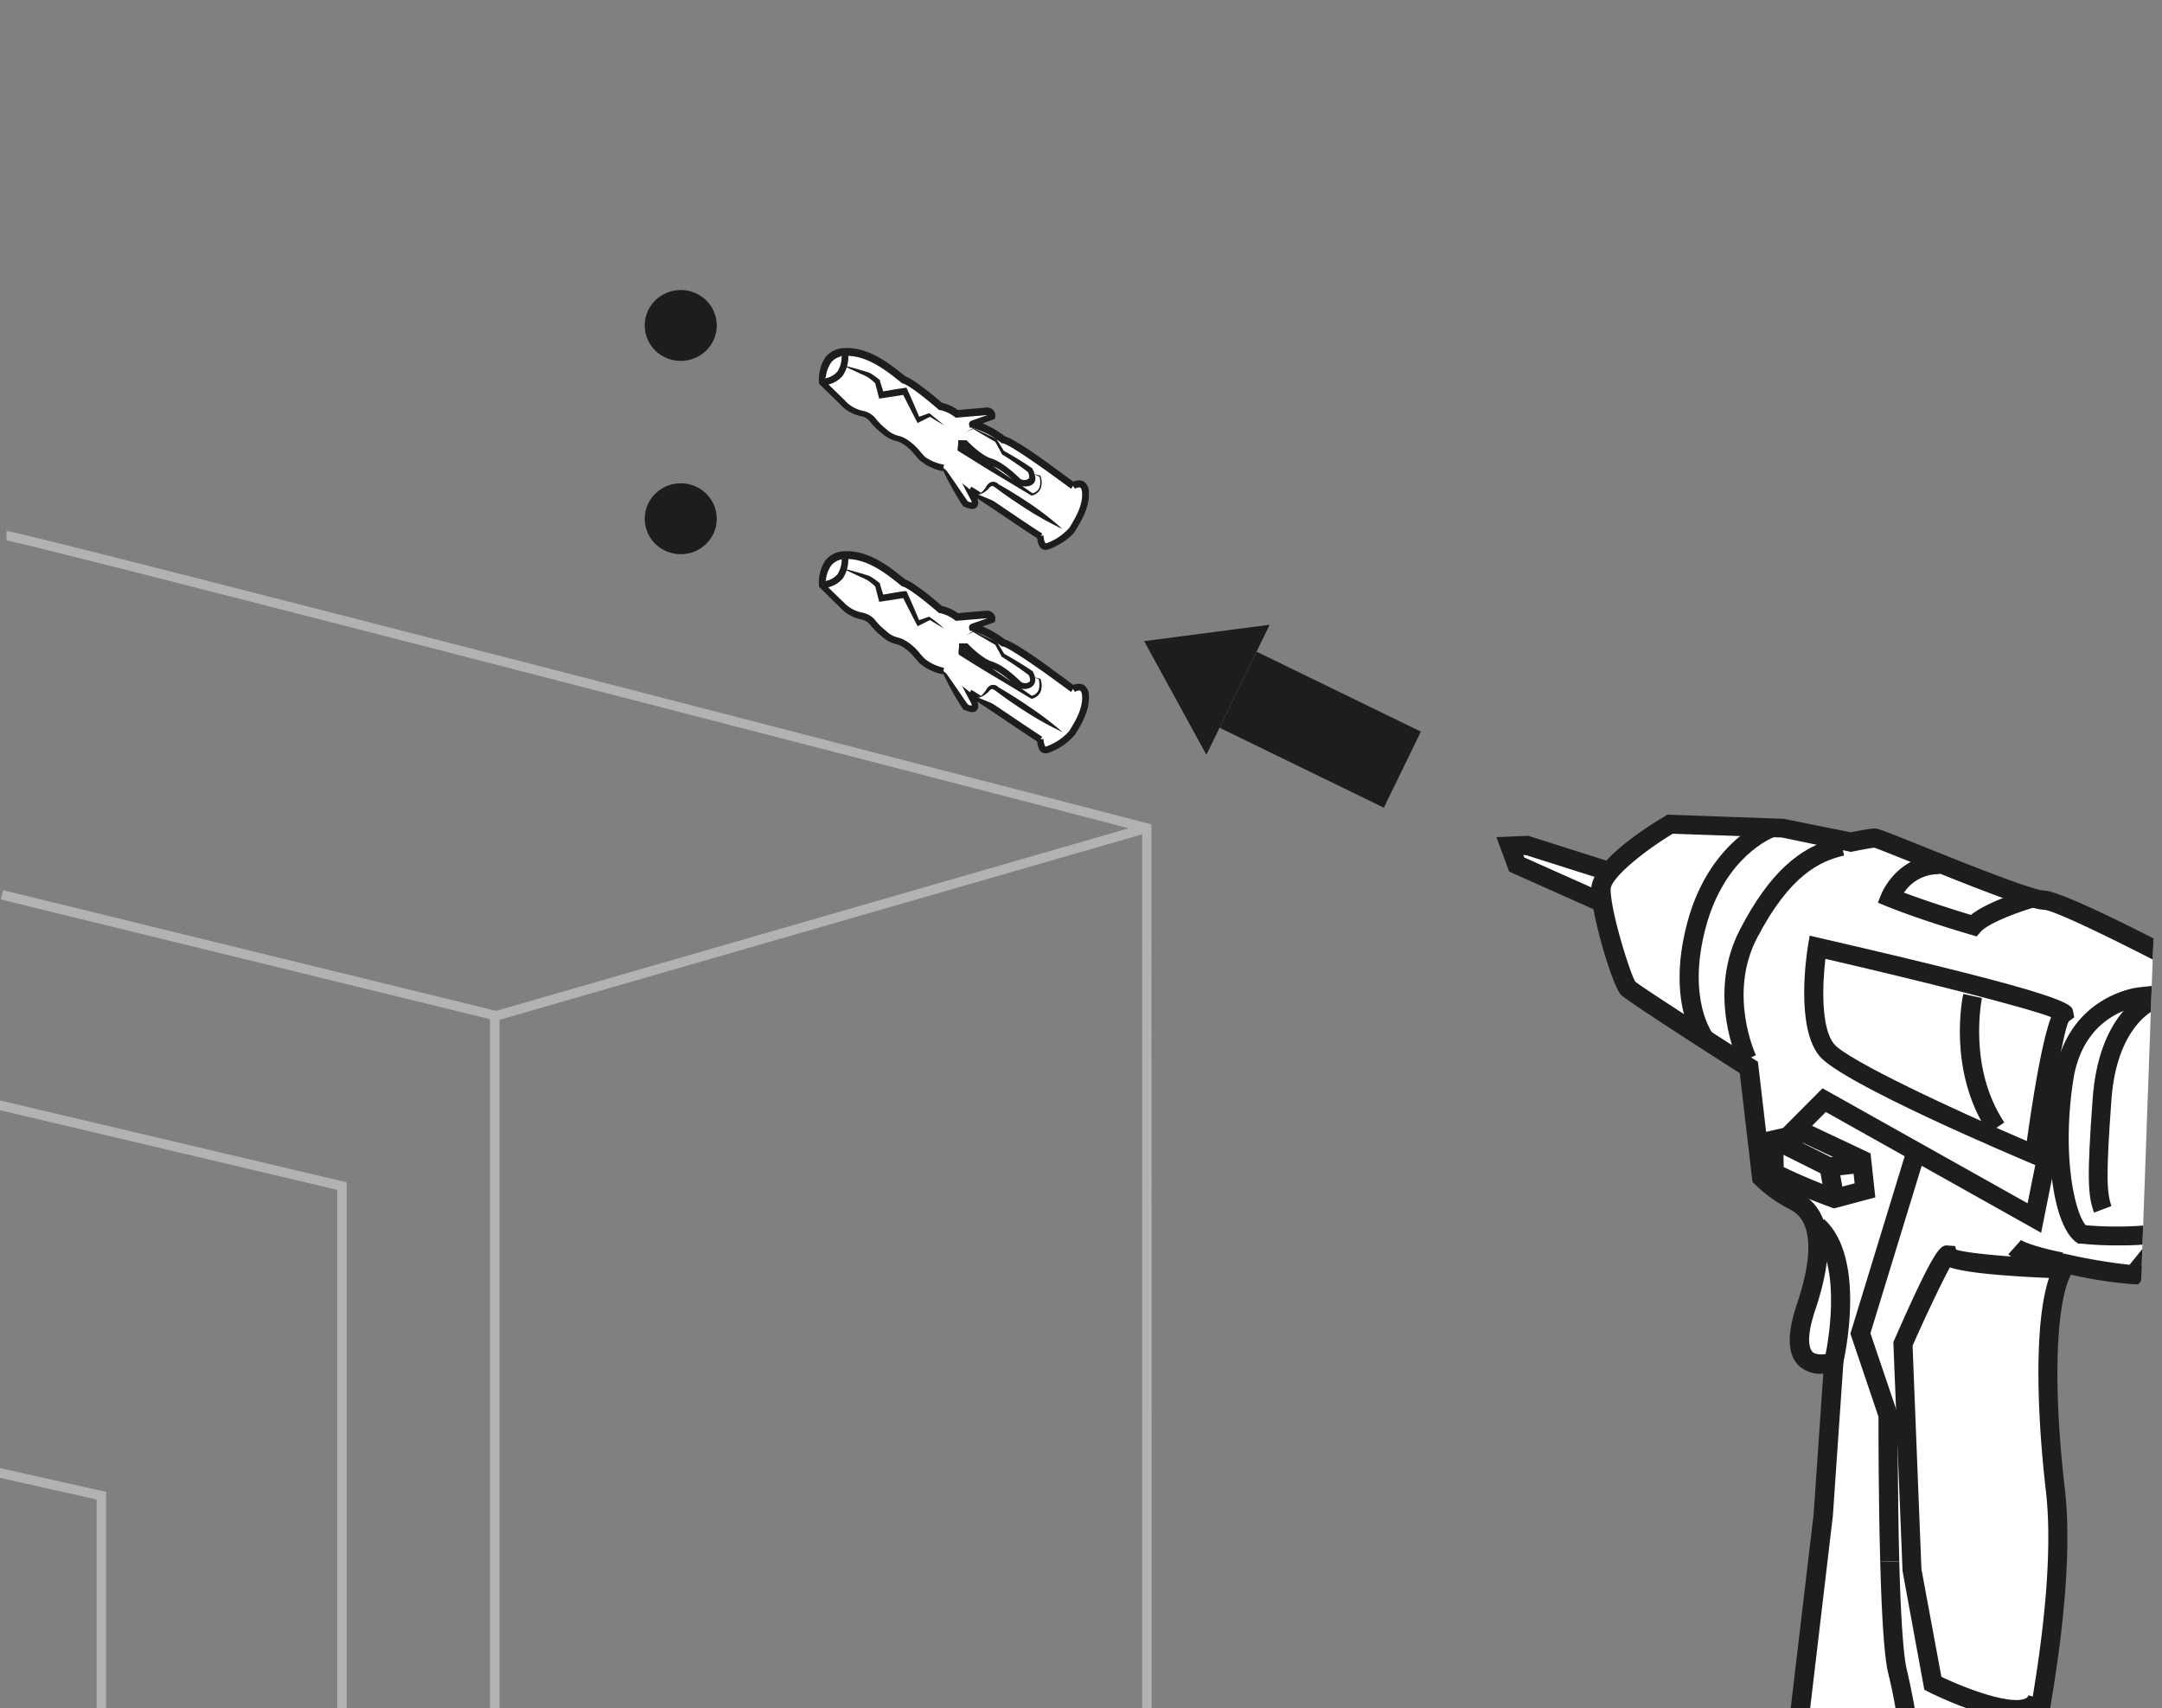 <svg id="Vrstva_1" data-name="Vrstva 1" xmlns="http://www.w3.org/2000/svg" xmlns:xlink="http://www.w3.org/1999/xlink" viewBox="0 0 300 237"><rect x="0" y="0" width="300" height="237" fill="#808080" stroke="none"/><defs><style>.cls-1{fill:none;}.cls-2{fill:#b2b2b2;}.cls-3{clip-path:url(#clip-path);}.cls-4{fill:#fff;}.cls-5{fill:#1d1d1b;}</style><clipPath id="clip-path"><polygon class="cls-1" points="305.9 -67.44 294.55 249.15 143.72 242.41 240.53 -96.5 305.9 -67.44"/></clipPath></defs><path class="cls-2" d="M159.81,246.27h-1.32V115.41C104.77,101.47,3.39,75.26.91,75l0-1.32c1.94,0,142.37,36.43,158.38,40.58l.49.13Z"/><polygon class="cls-2" points="69.31 248.06 67.99 248.06 67.99 141.42 0.11 124.81 0.43 123.52 69.31 140.38 69.31 248.06"/><polygon class="cls-2" points="14.73 248.96 13.41 248.96 13.41 208.07 -0.55 204.94 -0.26 203.65 14.73 207.01 14.73 248.96"/><polygon class="cls-2" points="48.1 248.96 46.78 248.96 46.78 165.1 -1.23 153.76 -0.92 152.48 48.1 164.05 48.1 248.96"/><rect class="cls-2" x="67.19" y="127.24" width="93.79" height="1.32" transform="translate(-30.99 36.65) rotate(-16.1)"/><g class="cls-3"><polyline class="cls-4" points="223.41 120.97 211.87 117.3 209.51 117.41 210.46 119.96 222.35 125.27"/><polygon class="cls-5" points="221.81 126.48 209.41 120.94 207.64 116.16 212.04 115.97 223.81 119.71 223.01 122.23 211.69 118.64 211.38 118.65 211.5 118.98 222.89 124.06 221.81 126.48"/><path class="cls-4" d="M308.58,136.82s-22-11.84-24.95-11.92-22.77-8.65-23.51-8.62-3.31.56-3.31.56L247.48,115l-15.76-.57s-9.56,5.67-9.59,9,3,12.89,3.75,13.7,16.77,11,16.77,11l1.78,15.25a18.15,18.15,0,0,0,4.4,3.17c2.65,1.35,5.2,4.6,1.76,14.83s3.85,7.6,3.85,7.6L253,210.26l-3.37,28.5-.4,11.78,31.37,2.19s.73-4.44.68-5.49,5.75-25,3.95-40.5-1.23-28.09,1.58-31.36a61.55,61.55,0,0,0,9.32,1.48l4.74-5.88,6.08-.48a26,26,0,0,0,4.25-12.79C311.41,150.56,311.18,141.12,308.58,136.82Z"/><path class="cls-5" d="M281.68,254.13l-33.85-2.36.45-13.05,3.38-28.61L253,190.6a4.34,4.34,0,0,1-3.39-1.1c-1.59-1.55-1.68-4.35-.27-8.54,3.63-10.81.06-12.63-1.12-13.23a19.36,19.36,0,0,1-4.74-3.43l-.31-.32-1.76-15.07c-5.1-3.26-15.72-10.08-16.49-10.88-1.19-1.25-4.15-11.22-4.12-14.63,0-3.81,7.85-8.74,10.25-10.16l.33-.2,16.14.58,9.29,1.87c.76-.15,2.55-.5,3.25-.53.49,0,.78.07,6.87,2.52,5.26,2.12,15.06,6.06,16.74,6.1,3.12.08,21.82,10.08,25.54,12.08l.32.17.19.31c2.2,3.64,3.13,10.92,2.77,21.62A27.25,27.25,0,0,1,308,171.27l-.36.5-6.13.48-4.79,5.95-.66,0a58,58,0,0,1-8.69-1.33c-1.78,3.25-2.74,13.48-.85,29.74,1.48,12.79-2.12,31.21-3.48,38.14-.26,1.36-.44,2.25-.47,2.54a51.07,51.07,0,0,1-.7,5.67Zm-31.12-4.82,28.89,2a39.22,39.22,0,0,0,.48-4,19.3,19.3,0,0,1,.52-3.08c1.33-6.82,4.87-24.94,3.44-37.33-1.49-12.85-1.78-28.11,1.89-32.37l.51-.6.77.16a76.2,76.2,0,0,0,8.44,1.41l4.67-5.79,6-.47a24.75,24.75,0,0,0,3.68-11.56c.33-9.73-.44-16.58-2.22-19.86-10.54-5.66-22.32-11.5-24-11.58-2-.06-8.87-2.76-17.64-6.3-2.57-1-5.22-2.1-5.93-2.32-.58.07-2,.34-2.94.53l-.26.06-9.61-2-15.14-.52c-4.21,2.55-8.6,6.18-8.62,7.71,0,3.08,2.74,11.81,3.44,12.83.72.62,10.5,6.94,16.47,10.76l.53.33,1.8,15.41a17.66,17.66,0,0,0,3.74,2.61c4.56,2.33,5.35,7.7,2.41,16.44-1.44,4.3-.66,5.52-.38,5.8.58.57,2,.33,2.54.13l1.89-.67-1.6,23.28-3.37,28.57Z"/><path class="cls-5" d="M241.27,147.56c-.19-.39-4.52-9.65.22-18.68,4-7.63,8.13-11.45,13.8-12.75l.6,2.58c-3.42.79-7.53,2.75-12.06,11.4-4.12,7.86-.22,16.22-.18,16.3Z"/><path class="cls-5" d="M283.4,162.08l-1.59-.67c-2.67-1.12-26.13-11.07-29.32-14.85-3.37-4-1.8-14.19-1.61-15.34l.23-1.39,1.37.32c34.77,8,35,9.15,35.18,10.16l.16.85-.76.57c-.65,1-2.3,10.34-3.43,18.64Zm-30.11-29c-.4,3.43-.67,9.56,1.23,11.81s16.81,9.2,26.72,13.44c1.51-10.76,2.62-15.25,3.37-17.2C280.81,139.69,266.57,136.12,253.29,133.05Z"/><path class="cls-5" d="M275.92,157.22c-5.75-8.63-3.59-18.87-3.5-19.3l2.59.57c0,.09-2,9.59,3.11,17.26Z"/><path class="cls-5" d="M274.28,129.94l-.81-.24c-7.44-2.19-11.52-3.88-11.69-3.95l-1.21-.5.49-1.21c.09-.23,2.3-5.45,8.13-5.39l-.05,2.65a5.74,5.74,0,0,0-4.94,2.56c1.68.63,4.86,1.76,9.29,3.09,2.39-1.91,7.51-3.43,8.14-3.61l.74,2.54c-2.35.68-6.47,2.21-7.53,3.42Z"/><path class="cls-5" d="M235.62,145.09c-.18-.23-4.5-5.67-1.51-17s10.87-14.32,11.21-14.44l.89,2.49c-.28.1-6.91,2.66-9.54,12.62s1,14.64,1,14.69Z"/><path class="cls-5" d="M293.73,172.81a48.66,48.66,0,0,1-5-.25l-.36,0-.29-.21c-3.24-2.37-4.59-12.65-3-22.9,1.75-11.35,11.54-12.43,11.64-12.44s8-.83,11.59-1.45l.45,2.61c-3.68.63-11.45,1.44-11.78,1.47s-7.85.94-9.29,10.22c-1.62,10.48.21,18.44,1.73,20.15a48.78,48.78,0,0,0,11.15-.3l.44,2.61A47.57,47.57,0,0,1,293.73,172.81Z"/><path class="cls-5" d="M290.57,168.26c-.86-2.38-1-4.74-.19-15.82.83-11.5,6.74-14.36,7.42-14.65l1,2.44s-5.1,2.31-5.82,12.4c-.76,10.51-.66,12.79,0,14.72Z"/><polygon class="cls-5" points="283.23 171.06 253.35 154.3 249.14 158.53 247.26 156.67 252.89 151.01 281.35 166.97 284.41 151.75 287 152.27 283.23 171.06"/><path class="cls-5" d="M274.46,246.3l-10.79-4.57-.07-.8a75.81,75.81,0,0,0-1.62-8.88c-.5-2.13-.86-7.3-1.08-15.35l2.64-.07c.27,9.81.7,13.47,1,14.83,1,4.3,1.42,7.14,1.58,8.44l8.75,3.71,6.44-.59.24,2.64Z"/><path class="cls-5" d="M260.9,216.7c-.25-8.88-.24-18.54-.24-20.11l-3.9-11.53,7.65-25,2.53.77L259.54,185l3.77,11.13v.22c0,.11,0,10.65.23,20.26Z"/><path class="cls-5" d="M255.73,189.29l-2.58-.61c.86-3.64,2.21-13.89-1.81-17.52l1.77-2C259.12,174.62,255.87,188.69,255.73,189.29Z"/><path class="cls-5" d="M254.49,167.68l-.4-.14c-9.15-3.41-9.17-4-9.21-4.91,0-.64-.06-4.46-.06-4.46v-1.06l5.74-1.31,9,4.25.66,6.1Zm-7-5.75a75.82,75.82,0,0,0,7.11,3l2.75-.73-.26-2.37-6.86-3.23-2.77.64C247.48,160.06,247.49,161.22,247.51,161.93Z"/><polygon class="cls-5" points="253.56 163.28 245.97 159.49 247.16 157.12 254.04 160.56 258.21 160.09 258.51 162.72 253.56 163.28"/><rect class="cls-5" x="252.85" y="161.89" width="2.65" height="4.13" transform="translate(-25.1 47.81) rotate(-10.24)"/><path class="cls-5" d="M285.78,176.45c-1.33-.26-5.79-1.19-7.11-2.4l1.78-2c.47.43,3.2,1.25,5.83,1.76Z"/><path class="cls-5" d="M279.83,238.56c-4.35,0-10.76-3.07-12.22-3.79l-.59-.3L264,218l-1.28-31.78.13-.28c5.82-13.25,6.46-13.2,7.5-13.11l.94.07.15.5c1.67.55,8.56,1.11,14.42,1.34l-.11,2.65c-9.34-.37-13.38-.93-15.18-1.53-1,1.81-3.26,6.52-5.18,10.87l1.23,31,2.77,14.94c3.91,1.87,9.77,3.92,11.68,3a.58.58,0,0,0,.39-.44L284,236a3.2,3.2,0,0,1-1.85,2.19A5.61,5.61,0,0,1,279.83,238.56Zm-8.27-64.74,0,.11Z"/></g><line class="cls-4" x1="133.32" y1="87.61" x2="134.96" y2="86.9"/><rect class="cls-5" x="133.25" y="86.79" width="1.78" height="0.93" transform="translate(-23.5 59.72) rotate(-23.14)"/><path class="cls-4" d="M131.53,90.85l3.66,6.67s.64,1.45-1.17.59c-1.3-1.86-3.83-6.2-3.83-6.2"/><path class="cls-5" d="M131.53,90.85a64.61,64.61,0,0,1,4.06,6.45v0h0a1.89,1.89,0,0,1,.15.7.88.88,0,0,1-.17.51.77.77,0,0,1-.52.29,1.5,1.5,0,0,1-.71-.09,4.35,4.35,0,0,1-.54-.22l-.11,0-.07-.11a35.91,35.91,0,0,1-1.87-3.16c-.57-1.07-1.1-2.17-1.58-3.3,1.5,1.93,2.83,4,4.2,5.94l-.18-.15c.14.06.29.13.42.17a1.25,1.25,0,0,0,.3,0s0,0-.08,0,0,.06,0,0a.75.75,0,0,0-.06-.3l0,0A63.78,63.78,0,0,1,131.53,90.85Z"/><path class="cls-4" d="M130.9,93.12a7.1,7.1,0,0,1-2.9-1.35,12.18,12.18,0,0,0-2.44-2.37c-1.26-.78-1.28-.14-2.93-1.49s-1.41-1.64-2.23-2.12-1.61,0-3.6-1.94-2.7-2.65-2.7-2.65-.4-4.06,3.08-4.24,6.64,2.62,8.21,3.85h0c1.28.41,4.5,3.18,5.07,3.68h0a5.56,5.56,0,0,1,2.26,1h0l4.11-.35a.67.67,0,0,1,.71.73s0,0,0,0L135,86.9a.06.06,0,0,0,0,.11,12.36,12.36,0,0,1,4.19,2.14s0,0,0,0c1.14.18,6.27,3.91,6.27,3.91l4,2.88s1.38,4.29-4.27,7.09c-2.76-1.68-8.91-6-10.62-7"/><path class="cls-5" d="M114.48,77.84l.15-.19a3.44,3.44,0,0,1,2.53-1.16c3.35-.18,6.3,2.19,8.07,3.6l.39.31c1.43.53,4.51,3.18,5.07,3.68a6,6,0,0,1,2.23,1l3.93-.34a1.17,1.17,0,0,1,1,.39,1,1,0,0,1,.25.89l-.05.26-.27.14-1.44.5a14.48,14.48,0,0,1,3.12,1.82c1.35.37,5.5,3.35,6.35,4l4.08,3,0,.15s1.43,4.7-4.51,7.65l-.23.11-.22-.13c-1.41-.86-3.66-2.38-5.83-3.84s-4-2.68-4.78-3.15l.46-.81c.86.49,2.79,1.8,4.84,3.18s4.17,2.82,5.57,3.69c4.44-2.31,4-5.58,3.84-6.28l-3.82-2.78c-2-1.42-5.32-3.71-6.07-3.83l-.15,0-.15-.13a12,12,0,0,0-3.93-2l-.36-.06-.09-.41a.52.52,0,0,1,.35-.54l2.2-.77h-.08l-4.29.36-.18-.13a5.21,5.21,0,0,0-2-.94l-.13,0-.13-.1c-1.16-1-3.88-3.26-4.9-3.59l-.09,0-.52-.41c-1.67-1.34-4.45-3.56-7.44-3.4a2.53,2.53,0,0,0-1.87.83,4.28,4.28,0,0,0-.79,2.75c.28.28,1,1,2.57,2.51A4.66,4.66,0,0,0,119.64,85a3.33,3.33,0,0,1,1,.37,3,3,0,0,1,.89.79,8.37,8.37,0,0,0,1.39,1.36,3.58,3.58,0,0,0,1.63.93,4,4,0,0,1,1.25.54,7.08,7.08,0,0,1,1.83,1.66c.22.25.44.51.71.78A6.51,6.51,0,0,0,131,92.67l-.2.9a7.39,7.39,0,0,1-3.13-1.47c-.28-.29-.51-.56-.74-.82a6.74,6.74,0,0,0-1.61-1.48,3.37,3.37,0,0,0-1-.43,4.49,4.49,0,0,1-2-1.1,9.45,9.45,0,0,1-1.52-1.5,2,2,0,0,0-.64-.58,2.3,2.3,0,0,0-.75-.26,5.49,5.49,0,0,1-2.94-1.75c-2-1.93-2.71-2.65-2.71-2.65l-.12-.12,0-.16A5.53,5.53,0,0,1,114.48,77.84Z"/><path class="cls-4" d="M131,87.2,129,85.8l-1.6.68-1.83-4-3.26.53-.52-1.82a6.44,6.44,0,0,0-1.45-1.06C119.83,80,117,78.9,117,78.9"/><path class="cls-5" d="M131,87.2c-.7-.38-1.37-.81-2.06-1.22l.22,0-1.56.78-.27.13-.16-.3c-.67-1.29-1.33-2.6-2-3.92l.49.26c-1.08.2-2.17.35-3.26.52l-.4.06-.1-.38-.47-1.84.11.18a8.47,8.47,0,0,0-1-.85,6.72,6.72,0,0,0-1.14-.57c-.82-.38-1.64-.76-2.44-1.18.88.21,1.74.47,2.61.71l.64.2a2.42,2.42,0,0,1,.69.29,9.5,9.5,0,0,1,1.14.83l.07.06,0,.12.56,1.81-.49-.32c1.08-.18,2.16-.38,3.25-.54l.35,0,.14.31c.61,1.33,1.18,2.67,1.73,4l-.44-.17,1.65-.58.13,0,.09.08C129.76,86.15,130.37,86.65,131,87.2Z"/><path class="cls-4" d="M117.18,77s.77,4-3.08,4.24"/><path class="cls-5" d="M116.73,77l.91-.17a4.75,4.75,0,0,1-.67,3.4l0,0a3.75,3.75,0,0,1-2.81,1.36l-.07-.93a2.83,2.83,0,0,0,2.14-1A3.87,3.87,0,0,0,116.73,77Z"/><path class="cls-4" d="M143.29,93.91l1.06.33s.7,2.09-1.11,2.55c-5.74-3.58-9.79-6.32-9.79-6.32l.09-.73.56,0a10.69,10.69,0,0,0,3.48,2.53c1.53.43,3.66,2.48,3.88,2.68.61.58,2.68.36,1.62-1.53-1.78-1.3-3.84-2.49-3.84-2.49l-1-1.65-3.2-1.68-1,.51"/><path class="cls-5" d="M143.29,93.91l1.08.28h0v0a2.71,2.71,0,0,1,.09,1.62,1.54,1.54,0,0,1-.46.72,2,2,0,0,1-.75.42l-.07,0-.08,0c-1.68-1-3.32-2-5-3s-3.3-2-5-3.08L133,90.7l0-.29.08-.72,0-.42.42,0,.57,0h.17l.13.14a13.16,13.16,0,0,0,2.31,1.92,4.86,4.86,0,0,0,.63.34l.32.12a4.14,4.14,0,0,1,.41.15,7.56,7.56,0,0,1,1.45.82c.44.31.86.65,1.27,1l.59.54.29.27a.73.73,0,0,0,.2.14,1,1,0,0,0,1-.1c.18-.15.09-.61-.13-1l.11.12c-1.2-.91-2.47-1.76-3.76-2.57l-.06,0,0-.05-.92-1.68.08.08L135,87.68h.06l-1,.45,1-.57h.06l3.27,1.55,0,0,0,.06,1,1.62-.1-.1c1.35.75,2.66,1.54,3.94,2.41l.07,0,0,.08a2.47,2.47,0,0,1,.33.85,1.24,1.24,0,0,1-.25,1.07,1.5,1.5,0,0,1-.95.48,1.94,1.94,0,0,1-1-.12,1.41,1.41,0,0,1-.46-.3l-.29-.26-.58-.5c-.39-.32-.79-.64-1.21-.92a6.52,6.52,0,0,0-1.28-.72l-.32-.12c-.14,0-.29-.09-.42-.15a5,5,0,0,1-.76-.4,13.92,13.92,0,0,1-2.48-2.1l.31.14-.57,0,.47-.4-.09.73-.19-.42c1.61,1.07,3.24,2.13,4.84,3.23s3.21,2.18,4.8,3.3l-.15,0a1.65,1.65,0,0,0,.65-.28,1.32,1.32,0,0,0,.42-.56,2.72,2.72,0,0,0,0-1.5l0,0Z"/><path class="cls-4" d="M148.91,95.58s1.6-1.08,1.72,1-1.25,4.1-1.83,5.05a8.18,8.18,0,0,1-3.39,2.34c-.57.17-.87.07-1-1.41"/><path class="cls-5" d="M148.65,95.2A1.78,1.78,0,0,1,150.3,95a1.69,1.69,0,0,1,.79,1.58c.13,2-1.08,4-1.74,5.07l-.15.25a8.46,8.46,0,0,1-3.65,2.54,1.14,1.14,0,0,1-1-.05c-.36-.24-.55-.73-.67-1.74l.92-.11a2.34,2.34,0,0,0,.26,1.07s.06,0,.19-.06a7.64,7.64,0,0,0,3.13-2.13l.16-.26c.6-1,1.71-2.78,1.61-4.52,0-.43-.13-.73-.28-.81s-.56.08-.72.18Z"/><path class="cls-4" d="M147.43,101.58l-9.17-6.06a.72.72,0,0,0-1.16.16,3.7,3.7,0,0,1-1.36,1.13"/><path class="cls-5" d="M147.43,101.58a42.65,42.65,0,0,1-4.83-2.66q-2.32-1.45-4.52-3.12l-.05,0h0a.51.51,0,0,0-.39-.18c-.16,0-.29.17-.5.39a3.24,3.24,0,0,1-1.39.84,4,4,0,0,0,1.07-1.09,1.4,1.4,0,0,1,.64-.67,1,1,0,0,1,1.05.23l-.05,0c1.59.91,3.14,1.9,4.64,2.94A45.36,45.36,0,0,1,147.43,101.58Z"/><line class="cls-4" x1="133.32" y1="59.42" x2="134.96" y2="58.72"/><rect class="cls-5" x="133.25" y="58.6" width="1.78" height="0.93" transform="translate(-12.42 57.46) rotate(-23.14)"/><path class="cls-4" d="M131.53,62.66l3.66,6.67s.64,1.45-1.17.6c-1.3-1.87-3.83-6.2-3.83-6.2"/><path class="cls-5" d="M131.53,62.66a65.77,65.77,0,0,1,4.06,6.45v0a1.85,1.85,0,0,1,.15.7.88.88,0,0,1-.17.51.77.77,0,0,1-.52.29,1.63,1.63,0,0,1-.71-.09c-.2-.06-.36-.15-.54-.22l-.11,0-.07-.1c-.69-1-1.29-2.09-1.87-3.16s-1.1-2.18-1.58-3.3c1.5,1.92,2.83,4,4.2,5.94l-.18-.15.42.16a.88.88,0,0,0,.3,0s0,0-.08.06,0,0,0,0a.72.72,0,0,0-.06-.3l0,0A63.78,63.78,0,0,1,131.53,62.66Z"/><path class="cls-4" d="M130.9,64.93a7.17,7.17,0,0,1-2.9-1.34,11.91,11.91,0,0,0-2.44-2.37c-1.26-.78-1.28-.15-2.93-1.5s-1.41-1.63-2.23-2.12-1.61,0-3.6-1.94S114.1,53,114.1,53s-.4-4.06,3.08-4.25,6.64,2.62,8.21,3.85a0,0,0,0,0,0,0c1.28.41,4.5,3.18,5.07,3.69h0a5.45,5.45,0,0,1,2.26,1h0l4.11-.34a.66.66,0,0,1,.71.72.16.16,0,0,1,0,.06l-2.61.91c-.05,0,0,.09,0,.1A12.17,12.17,0,0,1,139.17,61l0,0c1.14.18,6.27,3.92,6.27,3.92l4,2.87s1.38,4.3-4.27,7.1c-2.76-1.68-8.91-6-10.62-7"/><path class="cls-5" d="M114.48,49.65l.15-.19a3.44,3.44,0,0,1,2.53-1.16c3.35-.18,6.3,2.19,8.07,3.6l.39.32c1.43.52,4.51,3.18,5.07,3.67a6.15,6.15,0,0,1,2.23,1l3.93-.34a1.17,1.17,0,0,1,1,.39,1,1,0,0,1,.25.9l-.05.25-.27.14-1.44.51a14.52,14.52,0,0,1,3.12,1.81c1.35.37,5.5,3.36,6.35,4l4.08,3,0,.14s1.43,4.71-4.51,7.65l-.23.12-.22-.13c-1.41-.87-3.66-2.38-5.83-3.85s-4-2.67-4.78-3.15l.46-.8c.86.49,2.79,1.79,4.84,3.18s4.17,2.82,5.57,3.68c4.44-2.31,4-5.58,3.84-6.28l-3.82-2.78c-2-1.42-5.32-3.71-6.07-3.83l-.15,0-.15-.13a12,12,0,0,0-3.93-2l-.36-.05-.09-.42a.52.52,0,0,1,.35-.53l2.2-.77a.13.13,0,0,0-.08,0l-4.29.36-.18-.12a5.06,5.06,0,0,0-2-.94l-.13,0-.13-.11c-1.16-1-3.88-3.26-4.9-3.58l-.09,0-.52-.42c-1.67-1.33-4.45-3.56-7.44-3.4a2.57,2.57,0,0,0-1.87.84,4.26,4.26,0,0,0-.79,2.74c.28.28,1,1,2.57,2.52a4.73,4.73,0,0,0,2.52,1.51,3.29,3.29,0,0,1,1,.36,2.84,2.84,0,0,1,.89.8,8.8,8.8,0,0,0,1.39,1.36,3.8,3.8,0,0,0,1.63.93,3.73,3.73,0,0,1,1.25.53,7.45,7.45,0,0,1,1.83,1.66c.22.25.44.51.71.78A6.51,6.51,0,0,0,131,64.48l-.2.91a7.46,7.46,0,0,1-3.13-1.48c-.28-.28-.51-.56-.74-.82a7,7,0,0,0-1.61-1.48,3.28,3.28,0,0,0-1-.42,4.67,4.67,0,0,1-2-1.11,9.53,9.53,0,0,1-1.52-1.49,2.14,2.14,0,0,0-.64-.59,2.56,2.56,0,0,0-.75-.26A5.42,5.42,0,0,1,116.48,56c-2-1.93-2.71-2.64-2.71-2.64l-.12-.12,0-.17A5.55,5.55,0,0,1,114.48,49.65Z"/><path class="cls-4" d="M131,59,129,57.61l-1.6.68-1.83-4-3.26.52L121.81,53A6.18,6.18,0,0,0,120.36,52L117,50.72"/><path class="cls-5" d="M131,59c-.7-.38-1.37-.82-2.06-1.22l.22,0-1.56.78-.27.14-.16-.31c-.67-1.29-1.33-2.59-2-3.91l.49.26c-1.08.19-2.17.35-3.26.51l-.4.06-.1-.38-.47-1.83.11.17a9.57,9.57,0,0,0-1-.85,7.58,7.58,0,0,0-1.14-.56c-.82-.39-1.64-.76-2.44-1.18.88.21,1.74.46,2.61.71l.64.19a2.42,2.42,0,0,1,.69.29,9.5,9.5,0,0,1,1.14.83l.07.06,0,.12.56,1.81-.49-.32c1.08-.18,2.16-.38,3.25-.53l.35-.05.14.31c.61,1.32,1.18,2.66,1.73,4l-.44-.16,1.65-.58.13,0,.09.07C129.76,58,130.37,58.47,131,59Z"/><path class="cls-4" d="M117.18,48.77S118,52.72,114.1,53"/><path class="cls-5" d="M116.73,48.86l.91-.18a4.77,4.77,0,0,1-.67,3.41l0,0a3.68,3.68,0,0,1-2.81,1.36l-.07-.93a2.8,2.8,0,0,0,2.14-1A3.85,3.85,0,0,0,116.73,48.86Z"/><path class="cls-4" d="M143.29,65.72l1.06.34s.7,2.08-1.11,2.54c-5.74-3.57-9.79-6.32-9.79-6.32l.09-.73.56,0s2,2.09,3.48,2.52,3.66,2.48,3.88,2.69c.61.57,2.68.36,1.62-1.53-1.78-1.3-3.84-2.49-3.84-2.49l-1-1.65-3.2-1.69-1,.52"/><path class="cls-5" d="M143.29,65.72l1.08.28h0v0a2.67,2.67,0,0,1,.09,1.61,1.57,1.57,0,0,1-.46.73,2,2,0,0,1-.75.41l-.07,0-.08,0c-1.68-1-3.32-2-5-3s-3.3-2.06-5-3.09l-.22-.14,0-.28.08-.73,0-.42.42,0,.57,0h.17l.13.13a13.22,13.22,0,0,0,2.31,1.93,6.35,6.35,0,0,0,.63.33,2.08,2.08,0,0,0,.32.12c.12.05.28.09.41.15a8.17,8.17,0,0,1,1.45.83c.44.31.86.64,1.27,1l.59.53.29.28a.67.67,0,0,0,.2.13,1,1,0,0,0,1-.1c.18-.15.09-.61-.13-1l.11.13c-1.2-.92-2.47-1.77-3.76-2.57L139,63l0-.06-.92-1.68.08.09L135,59.5h.06l-1,.46,1-.57,0,0,0,0,3.27,1.55,0,0,0,.06,1,1.62-.1-.1c1.35.75,2.66,1.54,3.94,2.42l.07,0,0,.08a2.53,2.53,0,0,1,.33.86A1.22,1.22,0,0,1,143.5,67a1.46,1.46,0,0,1-.95.48,1.94,1.94,0,0,1-1-.12,1.39,1.39,0,0,1-.46-.29l-.29-.26-.58-.5c-.39-.33-.79-.64-1.21-.93a7.08,7.08,0,0,0-1.28-.72l-.32-.11a3,3,0,0,1-.42-.16,5,5,0,0,1-.76-.4,13.52,13.52,0,0,1-2.48-2.1l.31.15-.57,0,.47-.39-.09.72-.19-.42c1.61,1.08,3.24,2.13,4.84,3.24s3.21,2.17,4.8,3.29l-.15,0a1.67,1.67,0,0,0,.65-.29,1.32,1.32,0,0,0,.42-.56,2.69,2.69,0,0,0,0-1.49l0,0Z"/><path class="cls-4" d="M148.91,67.4s1.6-1.08,1.72,1-1.25,4.1-1.83,5.06a8.14,8.14,0,0,1-3.39,2.33c-.57.18-.87.08-1-1.4"/><path class="cls-5" d="M148.65,67a1.81,1.81,0,0,1,1.65-.24,1.7,1.7,0,0,1,.79,1.58c.13,2-1.08,4-1.74,5.07l-.15.26c-.73,1.21-3,2.34-3.65,2.54a1.18,1.18,0,0,1-1-.06c-.36-.24-.55-.72-.67-1.74l.92-.11a2.34,2.34,0,0,0,.26,1.07l.19,0a7.84,7.84,0,0,0,3.13-2.13l.16-.26c.6-1,1.71-2.78,1.61-4.53,0-.43-.13-.73-.28-.8s-.56.07-.72.17Z"/><path class="cls-4" d="M147.43,73.4l-9.17-6.07a.71.71,0,0,0-1.16.17,3.7,3.7,0,0,1-1.36,1.13"/><path class="cls-5" d="M147.43,73.4a44.27,44.27,0,0,1-4.83-2.66c-1.55-1-3.06-2-4.52-3.12l-.05,0h0a.47.47,0,0,0-.39-.17c-.16,0-.29.16-.5.39a3.34,3.34,0,0,1-1.39.84,4,4,0,0,0,1.07-1.1,1.43,1.43,0,0,1,.64-.66,1,1,0,0,1,1.05.22l-.05,0C140,68,141.59,69,143.09,70A43.93,43.93,0,0,1,147.43,73.4Z"/><ellipse class="cls-5" cx="94.46" cy="45.16" rx="5" ry="4.92"/><ellipse class="cls-5" cx="94.46" cy="71.98" rx="5" ry="4.92"/><rect class="cls-5" x="170.51" y="95.39" width="25.35" height="11.74" transform="translate(303.6 272.46) rotate(-154.05)"/><polyline class="cls-5" points="167.4 104.73 158.76 88.96 176.18 86.69"/></svg>